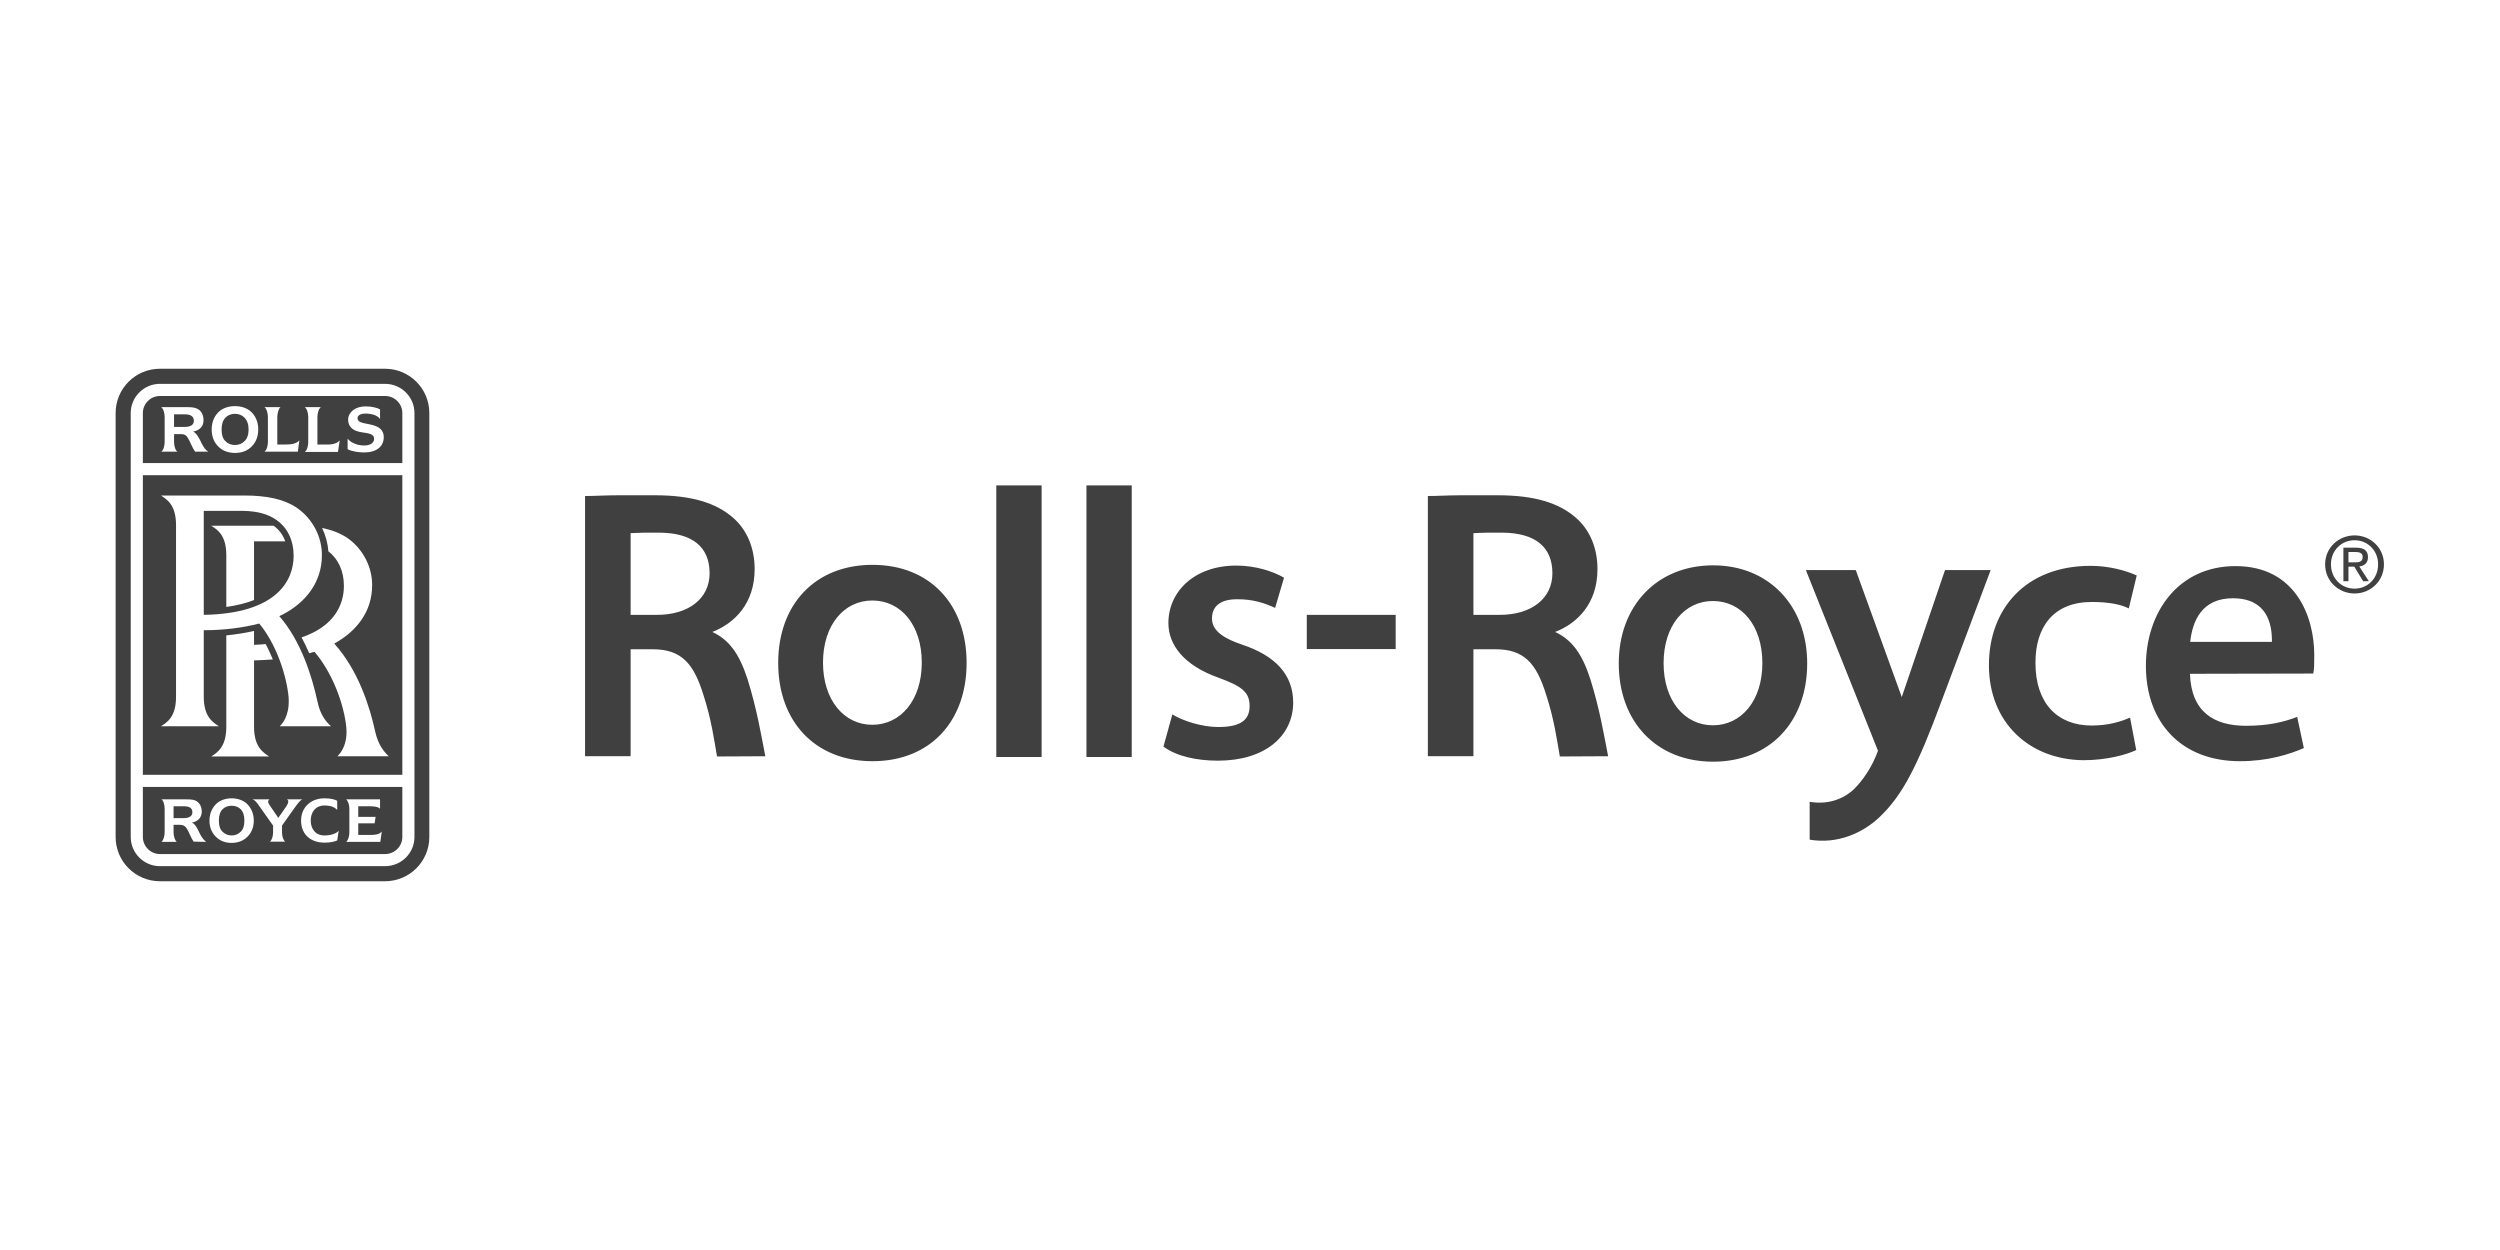 <svg xmlns="http://www.w3.org/2000/svg" width="800" height="400" viewBox="0 0 800 400" fill="none"><rect width="800" height="400" fill="white"/><path d="M319.536 242.234H333.318V155.317H318.817V242.234H319.536ZM348.376 242.234H362.156V155.317H347.661V242.234H348.376M579.092 268.695C588.044 270.197 596.047 266.552 601.353 261.565C608.798 254.515 613.552 245.327 621.481 223.854L636.688 183.287L637.007 182.418H622.429L622.272 182.81L608.565 223.057L593.985 182.81L593.822 182.418H577.904L578.217 183.287L600.958 240.25C599.134 245.327 596.204 249.597 593.35 252.455C589.705 255.939 584.636 257.522 579.091 256.578V268.695" fill="#404040"/><path d="M548.192 180.909C530.286 180.909 518.003 193.825 518.003 212.284C518.003 231.06 530.131 243.739 548.192 243.739C566.252 243.739 578.301 231.06 578.301 212.284C578.301 193.825 566.02 180.909 548.192 180.909ZM548.112 232.096C539.082 232.096 532.348 224.244 532.348 212.205C532.348 200.163 539.081 192.322 548.112 192.322C557.302 192.322 563.958 200.163 563.958 212.205C563.958 224.244 557.224 232.096 548.112 232.096ZM279.207 180.749C260.823 180.749 249.021 193.429 249.021 212.127C249.021 230.903 260.823 243.585 279.207 243.585C297.587 243.585 309.316 230.903 309.316 212.127C309.316 193.429 297.587 180.749 279.207 180.749V180.749ZM279.125 231.933C270.091 231.933 263.359 224.011 263.359 212.049C263.359 200.003 270.091 192.16 279.125 192.16C288.318 192.16 294.97 200.003 294.97 212.049C294.97 224.011 288.235 231.933 279.125 231.933ZM418.171 196.755H446.618V207.691H418.171V196.755ZM239.191 217.276C242.203 226.78 243.788 236.292 244.902 241.995L229.45 242.074C228.576 237.163 227.705 230.347 225.013 222.107C221.923 212.28 218.041 207.763 208.85 207.763H201.797V241.993H187.217V158.725C190.308 158.725 193.949 158.486 197.835 158.486H209.56C221.363 158.486 229.129 160.941 234.519 165.62C239.032 169.496 241.488 175.362 241.488 182.098C241.488 193.112 235.073 199.449 227.942 202.226C233.173 204.676 236.499 208.958 239.191 217.276V217.276ZM211.066 170.452H206.237C204.175 170.452 202.826 170.612 201.797 170.612V196.753H210.274C220.258 196.753 227.07 191.602 227.07 183.442C227.072 174.967 221.523 170.534 211.066 170.452M508.893 217.276C511.902 226.78 513.485 236.292 514.597 241.995L499.147 242.074C498.275 237.163 497.402 230.347 494.708 222.107C491.616 212.28 487.736 207.763 478.549 207.763H471.496V241.993H456.915V158.725C460.006 158.725 463.649 158.486 467.532 158.486H479.262C491.065 158.486 498.828 160.941 504.218 165.62C508.736 169.496 511.191 175.362 511.191 182.098C511.191 193.112 504.772 199.449 497.642 202.226C502.876 204.676 506.198 208.958 508.893 217.276V217.276ZM480.763 170.452H475.932C473.874 170.452 472.526 170.612 471.498 170.612V196.753H479.977C489.958 196.753 496.769 191.602 496.769 183.442C496.769 174.967 491.224 170.534 480.763 170.452M375.152 228.607C378.478 230.67 384.579 232.648 389.891 232.648C397.022 232.648 399.872 230.349 399.872 225.989C399.872 221.554 397.575 219.654 389.971 216.881C378.797 212.917 373.886 206.339 373.886 199.366C373.886 189.31 382.207 180.986 395.596 180.986C401.935 180.986 407.48 182.884 410.888 184.866L408.036 194.534C404.79 193.032 400.986 191.682 395.598 191.761C390.051 191.841 387.832 194.376 387.832 197.939C387.832 202.063 392.033 204.439 397.42 206.261C408.116 209.824 413.822 215.847 413.822 224.88C413.745 235.573 404.79 243.418 389.732 243.418C382.921 243.418 376.423 241.993 372.305 238.905L375.152 228.607M683.595 240.017C680.586 241.448 674.325 243.264 666.715 243.264C649.369 243.106 636.455 231.222 636.455 212.836C636.455 194.932 648.096 181.068 669.022 181.068C674.957 181.068 680.506 182.651 683.752 184.157L681.215 194.693C678.685 193.427 674.957 192.632 669.332 192.632C657.053 192.632 651.271 200.718 651.351 212.205C651.351 225.041 658.4 232.169 669.255 232.169C674.802 232.169 678.685 230.903 681.617 229.638L683.595 240.017M700.789 215.615C701.186 227.887 708.555 232.253 718.693 232.253C725.905 232.253 730.817 231.06 735.097 229.401L737.232 239.388C732.641 241.363 725.748 243.585 716.797 243.585C697.938 243.585 686.688 231.146 686.688 213.081C686.688 196.121 696.904 181.152 715.371 181.152C734.705 181.152 740.564 197.472 740.564 209.591C740.564 212.209 740.564 214.189 740.246 215.535L700.789 215.615ZM727.015 205.391C727.096 199.449 725.345 191.445 714.494 191.445C704.514 191.445 701.585 198.814 700.863 205.391H727.015" fill="#404040"/><path d="M41.83 132.184C41.83 127.035 46.031 122.83 51.181 122.83H123.202C128.432 122.83 132.629 127.035 132.629 132.184V267.822C132.629 272.981 128.43 277.171 123.202 277.171H51.183C46.033 277.171 41.832 272.979 41.832 267.822V132.184" fill="white"/><path d="M45.715 148.183V132.184C45.715 129.172 48.175 126.716 51.183 126.716H123.205C126.295 126.716 128.748 129.172 128.748 132.184V148.183H45.715M45.715 152.069H128.748V247.939H45.715V152.069Z" fill="#404040"/><path d="M41.83 132.185C41.83 127.035 46.032 122.83 51.181 122.83H123.202C128.432 122.83 132.629 127.035 132.629 132.185V267.823C132.629 272.981 128.43 277.172 123.202 277.172H51.183C46.033 277.172 41.832 272.979 41.832 267.823V132.185H41.83ZM137.383 132.185C137.383 124.338 131.045 118 123.204 118H51.183C43.34 118 37 124.34 37 132.185V267.823C37 275.669 43.34 282 51.183 282H123.204C131.045 282 137.383 275.667 137.383 267.823V132.185Z" fill="#404040"/><path d="M45.715 251.818V267.823C45.715 270.835 48.175 273.295 51.183 273.295H123.205C126.295 273.295 128.748 270.835 128.748 267.823V251.818H45.715Z" fill="#404040"/><path d="M81.291 232.648V211.334C83.351 211.254 85.326 211.174 87.31 211.019C86.599 209.354 85.88 207.689 85.01 206.103C83.818 206.263 82.556 206.263 81.289 206.34V201.905C78.513 202.536 75.505 203.014 72.416 203.331V232.648C72.416 239.145 69.405 240.89 67.58 242.076H86.121C84.381 240.889 81.291 239.145 81.291 232.648M124.394 241.995C122.886 240.568 120.982 238.352 120.037 233.991C118.287 225.989 114.644 214.505 106.961 205.944C114.487 201.825 119.084 195.33 119.084 187.33C119.16 181.621 116.228 175.598 110.998 172.035C108.783 170.614 106.168 169.58 103.077 168.94C104.188 171.324 104.899 173.856 105.061 176.393C108.311 178.926 110.05 182.808 110.05 187.483C110.05 193.429 107.036 200.399 96.5 203.965C97.374 205.628 98.242 207.373 98.956 209.036C99.511 208.878 100.069 208.716 100.623 208.562C105.53 214.266 109.494 223.219 110.681 231.538C111.555 237.559 109.418 240.57 107.99 241.995H124.394" fill="white"/><path d="M105.93 232.407C104.346 230.981 102.444 228.764 101.572 224.406C99.825 216.403 96.344 205.152 89.371 197.154C89.687 196.994 89.926 196.917 90.245 196.755C98.166 192.72 103.002 185.98 103.002 177.742C103.078 171.956 100.146 166.017 94.916 162.45C90.797 159.679 85.25 158.564 78.201 158.564H51.498C53.322 159.755 56.33 161.5 56.33 167.995V222.982C56.33 229.563 53.32 231.222 51.498 232.409H70.037C68.292 231.222 65.205 229.563 65.205 222.982V201.669C71.702 201.669 77.805 200.874 82.953 199.525C87.63 205.152 91.116 213.872 92.223 221.871C93.015 227.887 90.954 230.983 89.528 232.407H105.93ZM65.205 196.755V163.479H77.805C82.4 163.561 85.805 164.509 88.503 166.413C92.061 168.942 93.965 172.984 93.965 177.82C93.965 185.978 88.341 196.363 65.205 196.755" fill="white"/><path d="M81.29 192V173.224H91.274C90.561 171.163 89.292 169.498 87.55 168.231H67.582C69.407 169.418 72.417 171.085 72.417 177.66V194.223C75.745 193.745 78.756 193.034 81.29 192ZM99.434 262.597C99.434 265.29 101.018 267.345 103.788 267.345C105.772 267.345 107.59 266.787 108.385 265.841L107.907 268.939C107.196 269.245 105.929 269.65 103.87 269.65C99.434 269.65 96.343 267.031 96.343 262.595C96.343 260.221 97.295 258.397 98.717 257.207C99.986 256.103 101.728 255.46 103.87 255.46C105.929 255.46 107.198 255.857 107.907 256.249V259.189C107.036 258.237 105.772 257.759 103.788 257.759C101.018 257.761 99.434 259.823 99.434 262.597ZM63.543 265.926C62.908 264.655 62.354 263.625 61.4 263.231C63.461 262.834 64.491 261.563 64.571 259.821C64.571 257.998 63.78 256.65 62.354 256.103C61.48 255.779 60.295 255.779 58.554 255.779H51.657C52.295 256.178 52.688 257.522 52.688 258.791V266.397C52.688 267.507 52.295 268.937 51.657 269.404H56.57C55.941 268.937 55.541 267.506 55.541 266.397V263.943H57.598C58.71 263.943 59.341 264.415 59.817 265.201C60.532 266.395 61.09 268.064 61.958 269.322L65.997 269.402C64.733 268.459 64.179 267.265 63.543 265.926V265.926ZM61.562 259.896C61.562 261.246 60.452 261.804 58.71 261.804H55.541V258H58.71C60.45 258 61.562 258.478 61.562 259.896M71.225 266.16C70.437 265.449 70.038 264.263 70.038 262.597C70.038 260.934 70.437 259.749 71.225 258.952C71.936 258.241 72.89 257.843 74.159 257.843C75.346 257.843 76.299 258.241 77.014 258.952C77.806 259.75 78.201 260.934 78.201 262.597C78.201 264.265 77.806 265.449 77.014 266.16C76.298 266.878 75.344 267.345 74.159 267.345C72.89 267.345 71.936 266.876 71.225 266.16ZM74.08 269.725C75.98 269.725 77.567 269.172 78.756 268.136C80.176 266.953 81.212 265.135 81.212 262.597C81.212 260.062 80.176 258.241 78.756 256.964C77.567 256.018 75.98 255.463 74.08 255.463C72.255 255.463 70.672 256.02 69.483 256.964C68.057 258.241 67.027 260.062 67.027 262.597C67.027 265.135 68.057 266.953 69.483 268.136C70.672 269.17 72.253 269.725 74.08 269.725ZM91.826 255.779C92.147 256.018 92.304 256.251 92.224 256.578C92.224 256.891 92.061 257.365 91.746 257.841L89.056 261.723L86.358 257.761C86.042 257.283 85.727 256.811 85.805 256.413C85.882 256.18 85.966 255.939 86.281 255.779H80.814C81.768 256.178 82.235 256.889 82.951 257.92L87.386 264.183V266.399C87.386 267.509 86.994 268.939 86.358 269.325H91.274C90.639 268.939 90.245 267.509 90.245 266.399V264.183L94.284 258.478C94.917 257.686 95.792 256.251 96.737 255.779H91.826M118.135 267.186H114.643V263.467H119.875L120.19 261.406H114.643V258H117.732C119.475 258 120.905 258.08 121.614 258.793V255.779H110.759C111.394 256.251 111.795 257.686 111.795 258.791V266.397C111.795 267.586 111.394 268.937 110.759 269.404H121.696L122.17 266.076C121.377 267.112 119.875 267.186 118.135 267.186ZM111.241 140.345C111.552 140.819 112.269 141.375 112.741 141.612C114.091 142.325 115.278 142.56 116.545 142.56C118.525 142.56 119.718 141.692 119.718 140.421C119.718 138.917 118.21 138.68 115.914 138.359C112.984 137.967 111.396 136.619 111.396 134.245C111.476 131.866 113.695 130.046 116.946 130.046C119.16 130.046 120.666 130.518 121.616 130.994V134.083C121.302 133.527 120.589 133.131 119.875 132.816C118.923 132.498 117.975 132.342 116.946 132.342C115.354 132.342 114.408 132.976 114.408 133.764C114.408 135.113 115.673 135.272 118.443 135.824C121.219 136.386 122.883 137.571 122.807 140.028C122.727 142.878 120.504 144.781 116.545 144.781C114.8 144.781 112.583 144.462 111.241 143.751V140.345M64.093 140.974C63.382 139.628 62.83 138.6 61.801 138.124C64.019 137.648 65.125 136.384 65.125 134.481C65.125 132.655 64.334 131.231 62.831 130.677C61.878 130.281 60.691 130.281 58.869 130.281H51.575C52.295 130.755 52.688 132.183 52.688 133.45V141.448C52.688 142.641 52.295 144.147 51.575 144.542H56.809C56.097 144.147 55.696 142.641 55.696 141.448V138.913H57.919C59.031 138.913 59.66 139.309 60.138 140.184C60.931 141.446 61.482 143.193 62.432 144.542H66.635C65.364 143.673 64.733 142.323 64.093 140.974V140.974ZM62.035 134.637C62.035 136.067 60.847 136.619 59.029 136.619H55.694V132.577H59.029C60.847 132.577 62.035 133.131 62.035 134.637ZM72.178 141.215C71.305 140.42 70.913 139.156 70.913 137.415C70.913 135.75 71.305 134.482 72.178 133.607C72.89 132.896 73.92 132.42 75.187 132.42C76.456 132.42 77.485 132.896 78.201 133.607C79.069 134.481 79.547 135.75 79.547 137.415C79.547 139.156 79.069 140.42 78.201 141.215C77.485 141.926 76.456 142.402 75.187 142.402C73.92 142.402 72.89 141.926 72.178 141.215ZM75.187 144.938C77.171 144.938 78.834 144.382 80.1 143.275C81.606 142.004 82.636 140.106 82.636 137.415C82.636 134.798 81.606 132.818 80.1 131.554C78.834 130.52 77.171 129.964 75.187 129.964C73.209 129.964 71.542 130.52 70.275 131.554C68.772 132.818 67.737 134.798 67.737 137.415C67.737 140.108 68.772 142.006 70.275 143.275C71.544 144.382 73.285 144.938 75.187 144.938ZM95.792 140.901C94.995 141.926 93.334 142.247 91.507 142.247H88.737V133.452C88.737 132.265 89.133 130.757 89.767 130.283H84.616C85.327 130.757 85.727 132.263 85.727 133.452V141.45C85.727 142.721 85.327 144.066 84.616 144.544H95.314L95.792 140.901M108.706 140.901C107.907 141.926 106.248 142.323 104.423 142.247H101.571V133.452C101.571 132.265 101.966 130.757 102.681 130.283H97.53C98.241 130.757 98.637 132.263 98.637 133.452V141.45C98.637 142.721 98.241 144.149 97.53 144.619H108.152L108.706 140.901Z" fill="white"/><path d="M745.904 180.596C745.904 176.194 749.221 172.877 753.474 172.877C757.678 172.877 760.995 176.196 760.995 180.596C760.995 185.069 757.678 188.364 753.474 188.364C749.223 188.364 745.904 185.069 745.904 180.596ZM753.475 189.914C758.537 189.914 762.864 185.979 762.864 180.596C762.864 175.26 758.537 171.327 753.475 171.327C748.362 171.327 744.037 175.26 744.037 180.596C744.037 185.977 748.362 189.914 753.475 189.914ZM751.508 181.332H753.375L756.203 185.979H758.021L754.972 181.26C756.548 181.064 757.751 180.227 757.751 178.309C757.751 176.194 756.499 175.26 753.966 175.26H749.887V185.977H751.508V181.332ZM751.508 179.956V176.637H753.722C754.852 176.637 756.056 176.881 756.056 178.211C756.056 179.857 754.827 179.956 753.45 179.956H751.508Z" fill="#404040"/></svg>